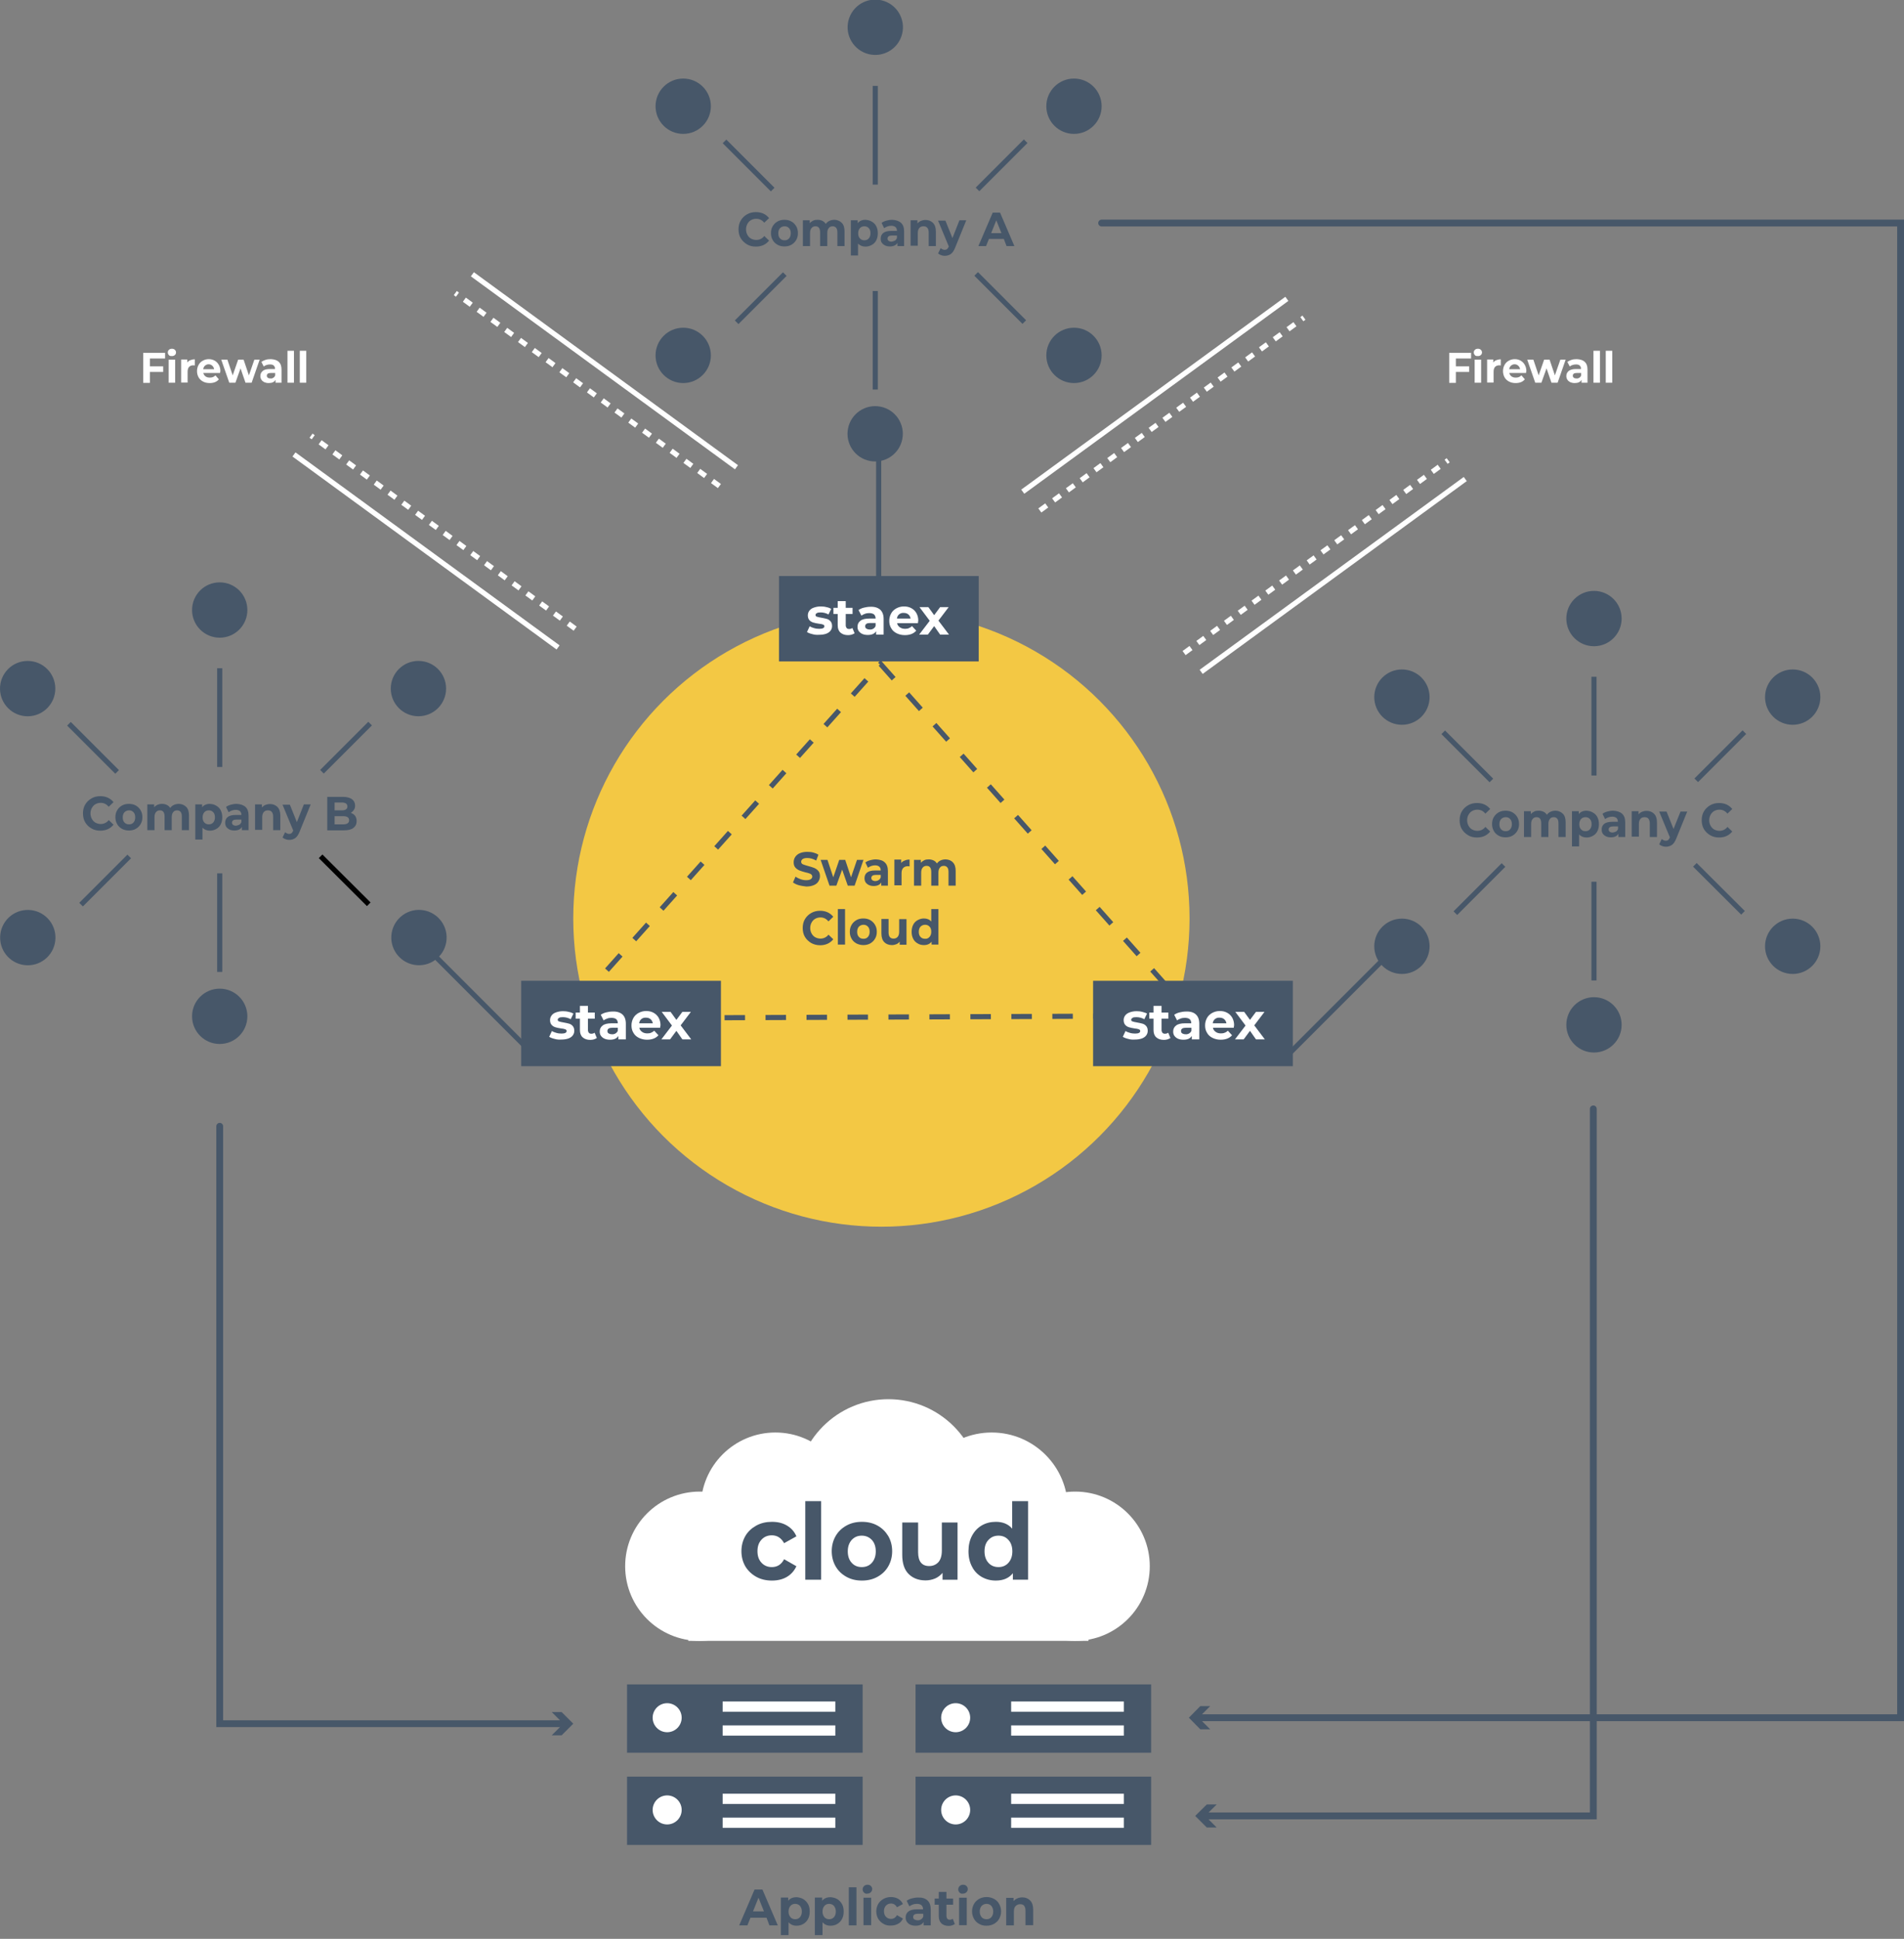 <?xml version="1.0" encoding="UTF-8"?> <!-- Generator: Adobe Illustrator 25.2.0, SVG Export Plug-In . SVG Version: 6.00 Build 0) --> <svg xmlns="http://www.w3.org/2000/svg" xmlns:xlink="http://www.w3.org/1999/xlink" id="Layer_1" x="0px" y="0px" viewBox="0 0 1115.3 1135.3" xml:space="preserve"><rect x="0" y="0" width="1115.3" height="1135.3" fill="#808080" stroke="none"/> <circle fill="#F3C844" cx="516.3" cy="537.8" r="180.5"></circle> <polygon fill="none" stroke="#475769" stroke-width="3" stroke-miterlimit="10" stroke-dasharray="12" points="698.8,594.8 515.8,388.8 330.3,596.3 "></polygon> <line fill="none" stroke="#475769" stroke-width="3" stroke-miterlimit="10" x1="514.7" y1="254.3" x2="514.7" y2="349.3"></line> <rect x="456.3" y="337.3" fill="#475769" width="117" height="50"></rect> <g> <path fill="#475769" d="M467.8,518.3c-1.4-0.4-2.5-1-3.3-1.6l1.5-3.4c0.8,0.6,1.8,1.1,2.9,1.5c1.1,0.4,2.2,0.6,3.3,0.6 c1.2,0,2.2-0.2,2.7-0.6c0.6-0.4,0.9-0.9,0.9-1.5c0-0.5-0.2-0.9-0.5-1.2c-0.3-0.3-0.8-0.6-1.3-0.7c-0.5-0.2-1.3-0.4-2.2-0.6 c-1.4-0.4-2.6-0.7-3.5-1.1c-0.9-0.4-1.7-0.9-2.4-1.7c-0.7-0.8-1-1.8-1-3.1c0-1.1,0.3-2.2,0.9-3.1c0.6-0.9,1.5-1.7,2.7-2.2 c1.2-0.5,2.6-0.8,4.4-0.8c1.2,0,2.4,0.1,3.5,0.4c1.1,0.3,2.2,0.7,3,1.3l-1.3,3.4c-1.7-1-3.5-1.5-5.2-1.5c-1.2,0-2.1,0.2-2.7,0.6 c-0.6,0.4-0.9,1-0.9,1.6s0.3,1.2,1,1.5c0.7,0.3,1.7,0.6,3.1,1c1.4,0.4,2.6,0.7,3.5,1.1c0.9,0.4,1.7,0.9,2.4,1.7 c0.7,0.8,1,1.8,1,3.1c0,1.1-0.3,2.1-0.9,3.1s-1.5,1.7-2.7,2.2c-1.2,0.5-2.7,0.8-4.4,0.8C470.7,518.9,469.2,518.7,467.8,518.3z"></path> </g> <g> <path fill="#475769" d="M505.8,503.5l-5.2,15.1h-4l-3.3-9.4l-3.4,9.4h-4l-5.2-15.1h4l3.4,10.2l3.5-10.2h3.5l3.4,10.2l3.5-10.2 H505.8z"></path> </g> <g> <path fill="#475769" d="M518.3,505c1.2,1.1,1.8,2.8,1.8,5v8.6h-3.9v-1.9c-0.8,1.4-2.3,2.1-4.4,2.1c-1.1,0-2.1-0.2-2.9-0.6 c-0.8-0.4-1.4-0.9-1.9-1.6c-0.4-0.7-0.6-1.5-0.6-2.4c0-1.4,0.5-2.5,1.5-3.3c1-0.8,2.6-1.2,4.7-1.2h3.3c0-1-0.3-1.7-0.8-2.2 c-0.6-0.5-1.4-0.8-2.5-0.8c-0.8,0-1.5,0.1-2.3,0.4c-0.7,0.3-1.4,0.6-1.9,1l-1.5-3.1c0.8-0.6,1.7-1,2.8-1.3c1.1-0.3,2.2-0.5,3.4-0.5 C515.3,503.3,517.1,503.8,518.3,505z M514.7,515.3c0.6-0.3,0.9-0.9,1.2-1.5v-1.5H513c-1.7,0-2.6,0.6-2.6,1.8c0,0.6,0.2,1,0.6,1.3 c0.4,0.3,1,0.5,1.7,0.5C513.5,515.9,514.1,515.7,514.7,515.3z"></path> </g> <g> <path fill="#475769" d="M529.9,503.9c0.9-0.4,1.8-0.6,2.9-0.6v4c-0.5,0-0.8-0.1-0.9-0.1c-1.2,0-2.1,0.3-2.8,1c-0.7,0.7-1,1.8-1,3.1 v7.1h-4.2v-15.1h4v2C528.3,504.8,529,504.2,529.9,503.9z"></path> </g> <g> <path fill="#475769" d="M558.2,505c1.1,1.1,1.6,2.8,1.6,5v8.6h-4.2v-8c0-1.2-0.2-2.1-0.7-2.7c-0.5-0.6-1.2-0.9-2-0.9 c-1,0-1.8,0.3-2.3,1c-0.6,0.7-0.9,1.6-0.9,3v7.6h-4.2v-8c0-2.4-0.9-3.6-2.7-3.6c-1,0-1.7,0.3-2.3,1c-0.6,0.7-0.9,1.6-0.9,3v7.6 h-4.2v-15.1h4v1.7c0.5-0.6,1.2-1.1,2-1.5s1.6-0.5,2.6-0.5c1,0,1.9,0.2,2.8,0.6s1.5,1,2,1.8c0.6-0.8,1.3-1.4,2.2-1.8 c0.9-0.4,1.9-0.6,3-0.6C555.7,503.3,557.1,503.8,558.2,505z"></path> </g> <g> <path fill="#475769" d="M475.2,552.2c-1.5-0.9-2.8-2.1-3.7-3.6s-1.3-3.3-1.3-5.2s0.4-3.7,1.3-5.2c0.9-1.5,2.1-2.7,3.7-3.6 s3.3-1.3,5.2-1.3c1.6,0,3.1,0.3,4.4,0.9c1.3,0.6,2.4,1.5,3.3,2.6l-2.8,2.7c-1.3-1.5-2.8-2.3-4.7-2.3c-1.2,0-2.2,0.3-3.1,0.8 c-0.9,0.5-1.6,1.3-2.1,2.2s-0.8,2-0.8,3.2s0.3,2.3,0.8,3.2s1.2,1.7,2.1,2.2s2,0.8,3.1,0.8c1.9,0,3.5-0.8,4.7-2.3l2.8,2.7 c-0.9,1.1-2,2-3.3,2.6c-1.3,0.6-2.8,0.9-4.4,0.9C478.4,553.5,476.7,553,475.2,552.2z"></path> <path fill="#475769" d="M490.8,532.3h4.2v20.8h-4.2V532.3z"></path> <path fill="#475769" d="M501.6,552.4c-1.2-0.7-2.2-1.6-2.8-2.8c-0.7-1.2-1-2.5-1-4c0-1.5,0.3-2.8,1-4c0.7-1.2,1.6-2.1,2.8-2.8 c1.2-0.7,2.6-1,4.1-1s2.9,0.3,4.1,1c1.2,0.7,2.1,1.6,2.8,2.8s1,2.5,1,4c0,1.5-0.3,2.8-1,4c-0.7,1.2-1.6,2.1-2.8,2.8 c-1.2,0.7-2.6,1-4.1,1S502.8,553,501.6,552.4z M508.4,548.6c0.7-0.8,1-1.8,1-3c0-1.3-0.3-2.3-1-3c-0.7-0.8-1.6-1.1-2.6-1.1 s-2,0.4-2.7,1.1c-0.7,0.8-1,1.8-1,3c0,1.3,0.3,2.3,1,3c0.7,0.8,1.6,1.1,2.7,1.1S507.7,549.4,508.4,548.6z"></path> <path fill="#475769" d="M531,538.1v15.1h-4v-1.8c-0.6,0.7-1.2,1.2-2,1.5c-0.8,0.3-1.6,0.5-2.5,0.5c-1.9,0-3.4-0.6-4.5-1.7 c-1.1-1.1-1.7-2.8-1.7-5.1v-8.5h4.2v7.9c0,2.4,1,3.6,2.9,3.6c1,0,1.8-0.3,2.4-1c0.6-0.7,0.9-1.7,0.9-3v-7.4H531z"></path> <path fill="#475769" d="M549.7,532.3v20.8h-4v-1.7c-1,1.3-2.5,2-4.5,2c-1.4,0-2.6-0.3-3.7-1c-1.1-0.6-2-1.5-2.6-2.7 c-0.6-1.2-0.9-2.5-0.9-4.1c0-1.5,0.3-2.9,0.9-4.1s1.5-2.1,2.6-2.7c1.1-0.6,2.3-1,3.7-1c1.8,0,3.3,0.6,4.3,1.8v-7.3H549.7z M544.5,548.6c0.7-0.8,1-1.8,1-3c0-1.3-0.3-2.3-1-3c-0.7-0.8-1.6-1.1-2.6-1.1c-1.1,0-2,0.4-2.7,1.1c-0.7,0.8-1,1.8-1,3 c0,1.3,0.3,2.3,1,3c0.7,0.8,1.6,1.1,2.7,1.1C542.9,549.8,543.8,549.4,544.5,548.6z"></path> </g> <rect x="305.3" y="574.3" fill="#475769" width="117" height="50"></rect> <rect x="640.3" y="574.3" fill="#475769" width="117" height="50"></rect> <line fill="none" stroke="#475769" stroke-width="3" stroke-miterlimit="10" x1="244.8" y1="549.8" x2="312.3" y2="617.3"></line> <g> <path fill="#475769" d="M53.6,485.1c-1.6-0.9-2.8-2.1-3.7-3.6s-1.3-3.3-1.3-5.2s0.4-3.7,1.3-5.2c0.9-1.5,2.1-2.7,3.7-3.6 c1.5-0.9,3.3-1.3,5.2-1.3c1.6,0,3.1,0.3,4.4,0.9c1.3,0.6,2.4,1.5,3.3,2.6l-2.8,2.7c-1.3-1.5-2.8-2.3-4.7-2.3 c-1.2,0-2.2,0.3-3.1,0.8c-0.9,0.5-1.6,1.3-2.1,2.2s-0.8,2-0.8,3.2s0.3,2.3,0.8,3.2s1.2,1.7,2.1,2.2c0.9,0.5,2,0.8,3.1,0.8 c1.9,0,3.5-0.8,4.7-2.3l2.8,2.7c-0.9,1.1-2,2-3.3,2.6c-1.3,0.6-2.8,0.9-4.4,0.9C56.9,486.4,55.1,486,53.6,485.1z"></path> </g> <g> <path fill="#475769" d="M71.4,485.3c-1.2-0.7-2.2-1.6-2.8-2.8c-0.7-1.2-1-2.5-1-4c0-1.5,0.3-2.8,1-4c0.7-1.2,1.6-2.1,2.8-2.8 c1.2-0.7,2.6-1,4.1-1s2.9,0.3,4.1,1c1.2,0.7,2.1,1.6,2.8,2.8s1,2.5,1,4c0,1.5-0.3,2.8-1,4c-0.7,1.2-1.6,2.1-2.8,2.8 c-1.2,0.7-2.6,1-4.1,1S72.7,486,71.4,485.3z M78.2,481.6c0.7-0.8,1-1.8,1-3c0-1.3-0.3-2.3-1-3c-0.7-0.8-1.6-1.1-2.6-1.1 s-2,0.4-2.7,1.1c-0.7,0.8-1,1.8-1,3c0,1.3,0.3,2.3,1,3c0.7,0.8,1.6,1.1,2.7,1.1S77.5,482.4,78.2,481.6z"></path> <path fill="#475769" d="M109.1,472.5c1.1,1.1,1.6,2.8,1.6,5v8.6h-4.2v-8c0-1.2-0.2-2.1-0.7-2.7c-0.5-0.6-1.2-0.9-2-0.9 c-1,0-1.8,0.3-2.3,1c-0.6,0.7-0.9,1.6-0.9,3v7.6h-4.2v-8c0-2.4-0.9-3.6-2.7-3.6c-1,0-1.7,0.3-2.3,1c-0.6,0.7-0.9,1.6-0.9,3v7.6 h-4.2V471h4v1.7c0.5-0.6,1.2-1.1,2-1.5c0.8-0.3,1.6-0.5,2.6-0.5c1,0,1.9,0.2,2.8,0.6c0.8,0.4,1.5,1,2,1.8c0.6-0.8,1.3-1.4,2.2-1.8 c0.9-0.4,1.9-0.6,3-0.6C106.6,470.8,108,471.4,109.1,472.5z"></path> </g> <g> <path fill="#475769" d="M126.7,471.8c1.1,0.6,2,1.5,2.6,2.7c0.6,1.2,0.9,2.5,0.9,4.1c0,1.5-0.3,2.9-0.9,4.1 c-0.6,1.2-1.5,2.1-2.6,2.7c-1.1,0.6-2.3,1-3.7,1c-1.8,0-3.3-0.6-4.4-1.8v7h-4.2V471h4v1.7c1-1.3,2.6-2,4.5-2 C124.4,470.8,125.6,471.1,126.7,471.8z M124.9,481.6c0.7-0.8,1-1.8,1-3c0-1.3-0.3-2.3-1-3c-0.7-0.8-1.6-1.1-2.6-1.1s-2,0.4-2.6,1.1 c-0.7,0.8-1,1.8-1,3c0,1.3,0.3,2.3,1,3c0.7,0.8,1.6,1.1,2.6,1.1S124.2,482.4,124.9,481.6z"></path> </g> <g> <path fill="#475769" d="M143.8,472.5c1.2,1.1,1.8,2.8,1.8,5v8.6h-3.9v-1.9c-0.8,1.4-2.3,2.1-4.4,2.1c-1.1,0-2.1-0.2-2.9-0.6 c-0.8-0.4-1.4-0.9-1.9-1.6c-0.4-0.7-0.6-1.5-0.6-2.4c0-1.4,0.5-2.5,1.5-3.3c1-0.8,2.6-1.2,4.7-1.2h3.3c0-1-0.3-1.7-0.8-2.2 c-0.6-0.5-1.4-0.8-2.5-0.8c-0.8,0-1.5,0.1-2.3,0.4c-0.7,0.3-1.4,0.6-1.9,1l-1.5-3.1c0.8-0.6,1.7-1,2.8-1.3s2.2-0.5,3.4-0.5 C140.8,470.8,142.6,471.4,143.8,472.5z M140.2,482.9c0.6-0.3,0.9-0.9,1.2-1.5v-1.5h-2.9c-1.7,0-2.6,0.6-2.6,1.8 c0,0.6,0.2,1,0.6,1.3c0.4,0.3,1,0.5,1.7,0.5C139,483.4,139.6,483.2,140.2,482.9z"></path> </g> <g> <path fill="#475769" d="M162.5,472.5c1.1,1.1,1.7,2.8,1.7,5v8.6H160v-8c0-1.2-0.3-2.1-0.8-2.7c-0.5-0.6-1.2-0.9-2.2-0.9 c-1.1,0-1.9,0.3-2.5,1c-0.6,0.7-0.9,1.7-0.9,3v7.4h-4.2V471h4v1.8c0.6-0.6,1.2-1.1,2.1-1.5c0.8-0.3,1.7-0.5,2.7-0.5 C159.9,470.8,161.4,471.4,162.5,472.5z"></path> </g> <g> <path fill="#475769" d="M182,471l-6.5,16c-0.7,1.7-1.5,3-2.5,3.7c-1,0.7-2.2,1.1-3.5,1.1c-0.8,0-1.5-0.1-2.2-0.4 c-0.7-0.2-1.3-0.6-1.8-1l1.5-3.1c0.3,0.3,0.7,0.5,1.1,0.7c0.4,0.2,0.8,0.3,1.2,0.3c0.6,0,1-0.1,1.4-0.4c0.4-0.3,0.7-0.8,1-1.4 l0.1-0.1l-6.3-15.2h4.3l4.1,10.2L178,471H182z"></path> <path fill="#475769" d="M208,477.7c0.6,0.8,0.9,1.9,0.9,3.1c0,1.7-0.6,3-1.9,4s-3.1,1.4-5.6,1.4h-9.7v-19.6h9.2 c2.3,0,4.1,0.5,5.3,1.4c1.2,0.9,1.8,2.2,1.8,3.7c0,1-0.2,1.8-0.7,2.5c-0.4,0.7-1.1,1.3-1.8,1.8C206.5,476.3,207.4,476.9,208,477.7z M196,469.9v4.6h4.3c1.1,0,1.9-0.2,2.4-0.6c0.6-0.4,0.8-1,0.8-1.7s-0.3-1.3-0.8-1.7c-0.6-0.4-1.4-0.6-2.4-0.6H196z M203.6,482.1 c0.6-0.4,0.9-1,0.9-1.8c0-1.6-1.2-2.4-3.5-2.4H196v4.8h5.1C202.2,482.7,203.1,482.5,203.6,482.1z"></path> </g> <circle fill="#475769" cx="128.7" cy="357.2" r="16.2"></circle> <circle fill="#475769" cx="128.7" cy="595.1" r="16.2"></circle> <circle fill="#475769" cx="245.1" cy="403.2" r="16.2"></circle> <ellipse transform="matrix(7.088897e-02 -0.998 0.998 7.088897e-02 -319.965 754.669)" fill="#475769" cx="245.1" cy="549.1" rx="16.2" ry="16.2"></ellipse> <ellipse transform="matrix(1 -7.787463e-03 7.787463e-03 1 -3.139 0.138)" fill="#475769" cx="16.2" cy="403.2" rx="16.2" ry="16.2"></ellipse> <ellipse transform="matrix(2.324824e-02 -1 1 2.324824e-02 -533.095 552.45)" fill="#475769" cx="16.2" cy="549" rx="16.2" ry="16.2"></ellipse> <line fill="none" stroke="#475769" stroke-width="3" stroke-miterlimit="10" x1="128.7" y1="391.3" x2="128.7" y2="449.1"></line> <line fill="none" stroke="#475769" stroke-width="3" stroke-miterlimit="10" x1="128.7" y1="511.4" x2="128.7" y2="569.1"></line> <line fill="none" stroke="#475769" stroke-width="3" stroke-miterlimit="10" x1="216.8" y1="423.7" x2="188.6" y2="451.9"></line> <line fill="none" stroke="#475769" stroke-width="3" stroke-miterlimit="10" x1="40.4" y1="423.8" x2="68.6" y2="452"></line> <line fill="none" stroke="#475769" stroke-width="3" stroke-miterlimit="10" x1="47.5" y1="529.7" x2="75.7" y2="501.5"></line> <line fill="none" stroke="#000000" stroke-width="3" stroke-miterlimit="10" x1="216" y1="529.5" x2="187.8" y2="501.4"></line> <g> <path fill="#475769" d="M860,489.1c-1.5-0.9-2.8-2.1-3.7-3.6s-1.3-3.3-1.3-5.2s0.4-3.7,1.3-5.2c0.9-1.5,2.1-2.7,3.7-3.6 s3.3-1.3,5.2-1.3c1.6,0,3.1,0.3,4.4,0.9c1.3,0.6,2.4,1.5,3.3,2.6l-2.8,2.7c-1.3-1.5-2.8-2.3-4.7-2.3c-1.2,0-2.2,0.3-3.1,0.8 c-0.9,0.5-1.6,1.3-2.1,2.2s-0.8,2-0.8,3.2s0.3,2.3,0.8,3.2s1.2,1.7,2.1,2.2s2,0.8,3.1,0.8c1.9,0,3.5-0.8,4.7-2.3l2.8,2.7 c-0.9,1.1-2,2-3.3,2.6c-1.3,0.6-2.8,0.9-4.4,0.9C863.2,490.4,861.5,490,860,489.1z"></path> </g> <g> <path fill="#475769" d="M877.8,489.3c-1.2-0.7-2.2-1.6-2.8-2.8c-0.7-1.2-1-2.5-1-4c0-1.5,0.3-2.8,1-4c0.7-1.2,1.6-2.1,2.8-2.8 c1.2-0.7,2.6-1,4.1-1s2.9,0.3,4.1,1c1.2,0.7,2.1,1.6,2.8,2.8s1,2.5,1,4c0,1.5-0.3,2.8-1,4c-0.7,1.2-1.6,2.1-2.8,2.8 c-1.2,0.7-2.6,1-4.1,1S879,490,877.8,489.3z M884.6,485.6c0.7-0.8,1-1.8,1-3c0-1.3-0.3-2.3-1-3c-0.7-0.8-1.6-1.1-2.6-1.1 s-2,0.4-2.7,1.1c-0.7,0.8-1,1.8-1,3c0,1.3,0.3,2.3,1,3c0.7,0.8,1.6,1.1,2.7,1.1S883.9,486.4,884.6,485.6z"></path> <path fill="#475769" d="M915.5,476.5c1.1,1.1,1.6,2.8,1.6,5v8.6h-4.2v-8c0-1.2-0.2-2.1-0.7-2.7c-0.5-0.6-1.2-0.9-2-0.9 c-1,0-1.8,0.3-2.3,1c-0.6,0.7-0.9,1.6-0.9,3v7.6h-4.2v-8c0-2.4-0.9-3.6-2.7-3.6c-1,0-1.7,0.3-2.3,1c-0.6,0.7-0.9,1.6-0.9,3v7.6 h-4.2V475h4v1.7c0.5-0.6,1.2-1.1,2-1.5s1.6-0.5,2.6-0.5c1,0,1.9,0.2,2.8,0.6s1.5,1,2,1.8c0.6-0.8,1.3-1.4,2.2-1.8 c0.9-0.4,1.9-0.6,3-0.6C913,474.8,914.4,475.4,915.5,476.5z"></path> </g> <g> <path fill="#475769" d="M933.1,475.8c1.1,0.6,2,1.5,2.6,2.7c0.6,1.2,0.9,2.5,0.9,4.1c0,1.5-0.3,2.9-0.9,4.1 c-0.6,1.2-1.5,2.1-2.6,2.7c-1.1,0.6-2.3,1-3.7,1c-1.8,0-3.3-0.6-4.4-1.8v7h-4.2V475h4v1.7c1-1.3,2.6-2,4.5-2 C930.7,474.8,932,475.1,933.1,475.8z M931.3,485.6c0.7-0.8,1-1.8,1-3c0-1.3-0.3-2.3-1-3c-0.7-0.8-1.6-1.1-2.6-1.1s-2,0.4-2.6,1.1 c-0.7,0.8-1,1.8-1,3c0,1.3,0.3,2.3,1,3c0.7,0.8,1.6,1.1,2.6,1.1S930.6,486.4,931.3,485.6z"></path> </g> <g> <path fill="#475769" d="M950.2,476.5c1.2,1.1,1.8,2.8,1.8,5v8.6H948v-1.9c-0.8,1.4-2.3,2.1-4.4,2.1c-1.1,0-2.1-0.2-2.9-0.6 c-0.8-0.4-1.4-0.9-1.9-1.6c-0.4-0.7-0.6-1.5-0.6-2.4c0-1.4,0.5-2.5,1.5-3.3c1-0.8,2.6-1.2,4.7-1.2h3.3c0-1-0.3-1.7-0.8-2.2 c-0.6-0.5-1.4-0.8-2.5-0.8c-0.8,0-1.5,0.1-2.3,0.4c-0.7,0.3-1.4,0.6-1.9,1l-1.5-3.1c0.8-0.6,1.7-1,2.8-1.3c1.1-0.3,2.2-0.5,3.4-0.5 C947.2,474.8,949,475.4,950.2,476.5z M946.6,486.9c0.6-0.3,0.9-0.9,1.2-1.5v-1.5h-2.9c-1.7,0-2.6,0.6-2.6,1.8c0,0.6,0.2,1,0.6,1.3 c0.4,0.3,1,0.5,1.7,0.5C945.4,487.4,946,487.2,946.6,486.9z"></path> </g> <g> <path fill="#475769" d="M968.9,476.5c1.1,1.1,1.7,2.8,1.7,5v8.6h-4.2v-8c0-1.2-0.3-2.1-0.8-2.7s-1.2-0.9-2.2-0.9 c-1.1,0-1.9,0.3-2.5,1c-0.6,0.7-0.9,1.7-0.9,3v7.4h-4.2V475h4v1.8c0.6-0.6,1.2-1.1,2.1-1.5c0.8-0.3,1.7-0.5,2.7-0.5 C966.3,474.8,967.8,475.4,968.9,476.5z"></path> </g> <g> <path fill="#475769" d="M988.4,475l-6.5,16c-0.7,1.7-1.5,3-2.5,3.7s-2.2,1.1-3.5,1.1c-0.8,0-1.5-0.1-2.2-0.4 c-0.7-0.2-1.3-0.6-1.8-1l1.5-3.1c0.3,0.3,0.7,0.5,1.1,0.7s0.8,0.3,1.2,0.3c0.6,0,1-0.1,1.4-0.4c0.4-0.3,0.7-0.8,1-1.4l0.1-0.1 l-6.3-15.2h4.3l4.1,10.2l4.1-10.2H988.4z"></path> <path fill="#475769" d="M1001.8,489.1c-1.5-0.9-2.8-2.1-3.7-3.6s-1.3-3.3-1.3-5.2s0.4-3.7,1.3-5.2c0.9-1.5,2.1-2.7,3.7-3.6 s3.3-1.3,5.2-1.3c1.6,0,3.1,0.3,4.4,0.9c1.3,0.6,2.4,1.5,3.3,2.6l-2.8,2.7c-1.3-1.5-2.8-2.3-4.7-2.3c-1.2,0-2.2,0.3-3.1,0.8 c-0.9,0.5-1.6,1.3-2.1,2.2s-0.8,2-0.8,3.2s0.3,2.3,0.8,3.2s1.2,1.7,2.1,2.2s2,0.8,3.1,0.8c1.9,0,3.5-0.8,4.7-2.3l2.8,2.7 c-0.9,1.1-2,2-3.3,2.6c-1.3,0.6-2.8,0.9-4.4,0.9C1005.1,490.4,1003.4,490,1001.8,489.1z"></path> </g> <circle fill="#475769" cx="933.7" cy="362.2" r="16.2"></circle> <circle fill="#475769" cx="933.7" cy="600.1" r="16.2"></circle> <circle fill="#475769" cx="1050.1" cy="408.2" r="16.2"></circle> <circle fill="#475769" cx="1050.1" cy="554.1" r="16.2"></circle> <circle fill="#475769" cx="821.2" cy="408.2" r="16.2"></circle> <circle fill="#475769" cx="821.2" cy="554.1" r="16.2"></circle> <line fill="none" stroke="#475769" stroke-width="3" stroke-miterlimit="10" x1="933.7" y1="396.3" x2="933.7" y2="454.1"></line> <line fill="none" stroke="#475769" stroke-width="3" stroke-miterlimit="10" x1="933.7" y1="516.3" x2="933.7" y2="574.1"></line> <line fill="none" stroke="#475769" stroke-width="3" stroke-miterlimit="10" x1="1021.8" y1="428.7" x2="993.6" y2="456.9"></line> <line fill="none" stroke="#475769" stroke-width="3" stroke-miterlimit="10" x1="845.4" y1="428.8" x2="873.6" y2="457"></line> <line fill="none" stroke="#475769" stroke-width="3" stroke-miterlimit="10" x1="852.5" y1="534.7" x2="880.7" y2="506.5"></line> <line fill="none" stroke="#475769" stroke-width="3" stroke-miterlimit="10" x1="1021" y1="534.5" x2="992.8" y2="506.4"></line> <g> <path fill="#475769" d="M437.6,143.1c-1.5-0.9-2.8-2.1-3.7-3.6s-1.3-3.3-1.3-5.2s0.4-3.7,1.3-5.2s2.1-2.7,3.7-3.6 c1.5-0.9,3.3-1.3,5.2-1.3c1.6,0,3.1,0.3,4.4,0.9c1.3,0.6,2.4,1.5,3.3,2.6l-2.8,2.7c-1.3-1.5-2.8-2.3-4.7-2.3 c-1.2,0-2.2,0.3-3.1,0.8c-0.9,0.5-1.6,1.3-2.1,2.2c-0.5,1-0.8,2-0.8,3.2s0.3,2.3,0.8,3.2c0.5,1,1.2,1.7,2.1,2.2 c0.9,0.5,2,0.8,3.1,0.8c1.9,0,3.5-0.8,4.7-2.3l2.8,2.7c-0.9,1.1-2,2-3.3,2.6s-2.8,0.9-4.4,0.9C440.8,144.4,439.1,144,437.6,143.1z"></path> </g> <g> <path fill="#475769" d="M455.4,143.3c-1.2-0.7-2.2-1.6-2.8-2.8c-0.7-1.2-1-2.5-1-4c0-1.5,0.3-2.8,1-4c0.7-1.2,1.6-2.1,2.8-2.8 c1.2-0.7,2.6-1,4.1-1s2.9,0.3,4.1,1c1.2,0.7,2.1,1.6,2.8,2.8c0.7,1.2,1,2.5,1,4c0,1.5-0.3,2.8-1,4c-0.7,1.2-1.6,2.1-2.8,2.8 c-1.2,0.7-2.6,1-4.1,1S456.6,144,455.4,143.3z M462.2,139.6c0.7-0.8,1-1.8,1-3c0-1.3-0.3-2.3-1-3c-0.7-0.8-1.6-1.1-2.6-1.1 s-2,0.4-2.7,1.1c-0.7,0.8-1,1.8-1,3c0,1.3,0.3,2.3,1,3c0.7,0.8,1.6,1.1,2.7,1.1S461.5,140.4,462.2,139.6z"></path> <path fill="#475769" d="M493.1,130.5c1.1,1.1,1.6,2.8,1.6,5v8.6h-4.2v-8c0-1.2-0.2-2.1-0.7-2.7c-0.5-0.6-1.2-0.9-2-0.9 c-1,0-1.8,0.3-2.3,1c-0.6,0.7-0.9,1.6-0.9,3v7.6h-4.2v-8c0-2.4-0.9-3.6-2.7-3.6c-1,0-1.7,0.3-2.3,1c-0.6,0.7-0.9,1.6-0.9,3v7.6 h-4.2V129h4v1.7c0.5-0.6,1.2-1.1,2-1.5s1.6-0.5,2.6-0.5c1,0,1.9,0.2,2.8,0.6c0.8,0.4,1.5,1,2,1.8c0.6-0.8,1.3-1.4,2.2-1.8 c0.9-0.4,1.9-0.6,3-0.6C490.6,128.8,492,129.4,493.1,130.5z"></path> </g> <g> <path fill="#475769" d="M510.7,129.8c1.1,0.6,2,1.5,2.6,2.7c0.6,1.2,0.9,2.5,0.9,4.1c0,1.5-0.3,2.9-0.9,4.1 c-0.6,1.2-1.5,2.1-2.6,2.7s-2.3,1-3.7,1c-1.8,0-3.3-0.6-4.4-1.8v7h-4.2V129h4v1.7c1-1.3,2.6-2,4.5-2 C508.3,128.8,509.6,129.1,510.7,129.8z M508.9,139.6c0.7-0.8,1-1.8,1-3c0-1.3-0.3-2.3-1-3c-0.7-0.8-1.6-1.1-2.6-1.1s-2,0.4-2.6,1.1 c-0.7,0.8-1,1.8-1,3c0,1.3,0.3,2.3,1,3c0.7,0.8,1.6,1.1,2.6,1.1S508.2,140.4,508.9,139.6z"></path> </g> <g> <path fill="#475769" d="M527.8,130.5c1.2,1.1,1.8,2.8,1.8,5v8.6h-3.9v-1.9c-0.8,1.4-2.3,2.1-4.4,2.1c-1.1,0-2.1-0.2-2.9-0.6 c-0.8-0.4-1.4-0.9-1.9-1.6s-0.6-1.5-0.6-2.4c0-1.4,0.5-2.5,1.5-3.3c1-0.8,2.6-1.2,4.7-1.2h3.3c0-1-0.3-1.7-0.8-2.2 c-0.6-0.5-1.4-0.8-2.5-0.8c-0.8,0-1.5,0.1-2.3,0.4c-0.7,0.3-1.4,0.6-1.9,1l-1.5-3.1c0.8-0.6,1.7-1,2.8-1.3c1.1-0.3,2.2-0.5,3.4-0.5 C524.8,128.8,526.6,129.4,527.8,130.5z M524.2,140.9c0.6-0.3,0.9-0.9,1.2-1.5v-1.5h-2.9c-1.7,0-2.6,0.6-2.6,1.8 c0,0.6,0.2,1,0.6,1.3c0.4,0.3,1,0.5,1.7,0.5C523,141.4,523.6,141.2,524.2,140.9z"></path> </g> <g> <path fill="#475769" d="M546.5,130.5c1.1,1.1,1.7,2.8,1.7,5v8.6h-4.2v-8c0-1.2-0.3-2.1-0.8-2.7s-1.2-0.9-2.2-0.9 c-1.1,0-1.9,0.3-2.5,1c-0.6,0.7-0.9,1.7-0.9,3v7.4h-4.2V129h4v1.8c0.6-0.6,1.2-1.1,2.1-1.5c0.8-0.3,1.7-0.5,2.7-0.5 C543.9,128.8,545.4,129.4,546.5,130.5z"></path> </g> <g> <path fill="#475769" d="M566,129l-6.5,16c-0.7,1.7-1.5,3-2.5,3.7s-2.2,1.1-3.5,1.1c-0.8,0-1.5-0.1-2.2-0.4c-0.7-0.2-1.3-0.6-1.8-1 l1.5-3.1c0.3,0.3,0.7,0.5,1.1,0.7s0.8,0.3,1.2,0.3c0.6,0,1-0.1,1.4-0.4s0.7-0.8,1-1.4l0.1-0.1l-6.3-15.2h4.3l4.1,10.2L562,129H566z "></path> <path fill="#475769" d="M588,139.9h-8.7l-1.7,4.2h-4.5l8.4-19.6h4.3l8.4,19.6h-4.6L588,139.9z M586.6,136.5l-3-7.5l-3,7.5H586.6z"></path> </g> <g> <path fill="#FFFFFF" d="M852.8,209.8v4.7h7.8v3.3h-7.8v6.4h-3.9v-17.6h12.8v3.3H852.8z"></path> </g> <g> <path fill="#FFFFFF" d="M864,208c-0.4-0.4-0.7-0.9-0.7-1.6s0.2-1.1,0.7-1.6c0.4-0.4,1-0.6,1.7-0.6s1.3,0.2,1.7,0.6 c0.4,0.4,0.7,0.9,0.7,1.5c0,0.7-0.2,1.2-0.7,1.6c-0.4,0.4-1,0.6-1.7,0.6S864.4,208.5,864,208z M863.8,210.6h3.8v13.5h-3.8V210.6z"></path> </g> <g> <path fill="#FFFFFF" d="M876.5,210.9c0.8-0.3,1.6-0.5,2.6-0.5v3.6c-0.4,0-0.7-0.1-0.8-0.1c-1.1,0-1.9,0.3-2.5,0.9s-0.9,1.6-0.9,2.8 v6.4h-3.8v-13.5h3.6v1.8C875.1,211.7,875.7,211.2,876.5,210.9z"></path> </g> <g> <path fill="#FFFFFF" d="M893.9,218.4h-9.8c0.2,0.8,0.6,1.5,1.3,2c0.7,0.5,1.5,0.7,2.5,0.7c0.7,0,1.3-0.1,1.8-0.3 c0.5-0.2,1-0.5,1.5-1l2,2.3c-1.2,1.5-3,2.2-5.4,2.2c-1.5,0-2.8-0.3-3.9-0.9c-1.1-0.6-2-1.4-2.6-2.5c-0.6-1.1-0.9-2.3-0.9-3.6 c0-1.3,0.3-2.5,0.9-3.6c0.6-1.1,1.4-1.9,2.5-2.5c1.1-0.6,2.2-0.9,3.5-0.9c1.3,0,2.4,0.3,3.5,0.9c1,0.6,1.8,1.4,2.4,2.5 c0.6,1.1,0.9,2.3,0.9,3.7C894,217.4,894,217.8,893.9,218.4z M885.1,214.1c-0.6,0.5-0.9,1.2-1.1,2.1h6.4c-0.1-0.9-0.5-1.5-1.1-2.1 c-0.6-0.5-1.3-0.8-2.1-0.8C886.4,213.3,885.7,213.6,885.1,214.1z"></path> </g> <g> <path fill="#FFFFFF" d="M917.1,210.6l-4.7,13.5h-3.6l-2.9-8.4l-3,8.4h-3.6l-4.7-13.5h3.6l3.1,9.2l3.2-9.2h3.2l3.1,9.2l3.2-9.2 H917.1z"></path> </g> <g> <path fill="#FFFFFF" d="M928.3,211.9c1.1,1,1.6,2.5,1.6,4.5v7.7h-3.5v-1.7c-0.7,1.3-2,1.9-4,1.9c-1,0-1.9-0.2-2.6-0.5 c-0.7-0.4-1.3-0.8-1.7-1.5c-0.4-0.6-0.6-1.3-0.6-2.1c0-1.3,0.5-2.2,1.4-3c0.9-0.7,2.3-1.1,4.2-1.1h3c0-0.9-0.2-1.5-0.7-2 c-0.5-0.5-1.2-0.7-2.2-0.7c-0.7,0-1.4,0.1-2,0.3c-0.7,0.2-1.2,0.5-1.7,0.9l-1.4-2.7c0.7-0.5,1.6-0.9,2.5-1.2s2-0.4,3.1-0.4 C925.7,210.4,927.3,210.9,928.3,211.9z M925.1,221.2c0.5-0.3,0.9-0.8,1.1-1.4v-1.4h-2.6c-1.5,0-2.3,0.5-2.3,1.6 c0,0.5,0.2,0.9,0.6,1.2c0.4,0.3,0.9,0.4,1.6,0.4C924.1,221.7,924.6,221.5,925.1,221.2z"></path> <path fill="#FFFFFF" d="M933.4,205.4h3.8v18.7h-3.8V205.4z"></path> <path fill="#FFFFFF" d="M940.6,205.4h3.8v18.7h-3.8V205.4z"></path> </g> <g> <path fill="#FFFFFF" d="M87.8,209.8v4.7h7.8v3.3h-7.8v6.4h-3.9v-17.6h12.8v3.3H87.8z"></path> </g> <g> <path fill="#FFFFFF" d="M99,208c-0.4-0.4-0.7-0.9-0.7-1.6s0.2-1.1,0.7-1.6c0.4-0.4,1-0.6,1.7-0.6s1.3,0.2,1.7,0.6 c0.4,0.4,0.7,0.9,0.7,1.5c0,0.7-0.2,1.2-0.7,1.6c-0.4,0.4-1,0.6-1.7,0.6S99.4,208.5,99,208z M98.8,210.6h3.8v13.5h-3.8V210.6z"></path> </g> <g> <path fill="#FFFFFF" d="M111.5,210.9c0.8-0.3,1.6-0.5,2.6-0.5v3.6c-0.4,0-0.7-0.1-0.8-0.1c-1.1,0-1.9,0.3-2.5,0.9 c-0.6,0.6-0.9,1.6-0.9,2.8v6.4h-3.8v-13.5h3.6v1.8C110.1,211.7,110.7,211.2,111.5,210.9z"></path> </g> <g> <path fill="#FFFFFF" d="M128.9,218.4h-9.8c0.2,0.8,0.6,1.5,1.3,2c0.7,0.5,1.5,0.7,2.5,0.7c0.7,0,1.3-0.1,1.8-0.3 c0.5-0.2,1-0.5,1.5-1l2,2.3c-1.2,1.5-3,2.2-5.4,2.2c-1.5,0-2.8-0.3-3.9-0.9c-1.1-0.6-2-1.4-2.6-2.5c-0.6-1.1-0.9-2.3-0.9-3.6 c0-1.3,0.3-2.5,0.9-3.6c0.6-1.1,1.4-1.9,2.5-2.5c1.1-0.6,2.2-0.9,3.5-0.9c1.3,0,2.4,0.3,3.5,0.9c1,0.6,1.8,1.4,2.4,2.5 c0.6,1.1,0.9,2.3,0.9,3.7C129,217.4,129,217.8,128.9,218.4z M120.1,214.1c-0.6,0.5-0.9,1.2-1.1,2.1h6.4c-0.1-0.9-0.5-1.5-1.1-2.1 c-0.6-0.5-1.3-0.8-2.1-0.8C121.4,213.3,120.7,213.6,120.1,214.1z"></path> </g> <g> <path fill="#FFFFFF" d="M152.1,210.6l-4.7,13.5h-3.6l-2.9-8.4l-3,8.4h-3.6l-4.7-13.5h3.6l3.1,9.2l3.2-9.2h3.2l3.1,9.2l3.2-9.2 H152.1z"></path> </g> <g> <path fill="#FFFFFF" d="M163.3,211.9c1.1,1,1.6,2.5,1.6,4.5v7.7h-3.5v-1.7c-0.7,1.3-2,1.9-4,1.9c-1,0-1.9-0.2-2.6-0.5 c-0.7-0.4-1.3-0.8-1.7-1.5c-0.4-0.6-0.6-1.3-0.6-2.1c0-1.3,0.5-2.2,1.4-3s2.3-1.1,4.2-1.1h3c0-0.9-0.2-1.5-0.7-2 c-0.5-0.5-1.2-0.7-2.2-0.7c-0.7,0-1.4,0.1-2,0.3c-0.7,0.2-1.2,0.5-1.7,0.9l-1.4-2.7c0.7-0.5,1.6-0.9,2.5-1.2s2-0.4,3.1-0.4 C160.7,210.4,162.3,210.9,163.3,211.9z M160.1,221.2c0.5-0.3,0.9-0.8,1.1-1.4v-1.4h-2.6c-1.5,0-2.3,0.5-2.3,1.6 c0,0.5,0.2,0.9,0.6,1.2c0.4,0.3,0.9,0.4,1.6,0.4C159.1,221.7,159.6,221.5,160.1,221.2z"></path> <path fill="#FFFFFF" d="M168.4,205.4h3.8v18.7h-3.8V205.4z"></path> <path fill="#FFFFFF" d="M175.6,205.4h3.8v18.7h-3.8V205.4z"></path> </g> <ellipse transform="matrix(0.331 -0.944 0.944 0.331 327.714 494.587)" fill="#475769" cx="512.7" cy="16.2" rx="16.2" ry="16.2"></ellipse> <ellipse transform="matrix(0.189 -0.982 0.982 0.189 166.215 709.459)" fill="#475769" cx="512.7" cy="254.1" rx="16.2" ry="16.2"></ellipse> <circle fill="#475769" cx="629.1" cy="62.2" r="16.2"></circle> <circle fill="#475769" cx="629.1" cy="208.1" r="16.2"></circle> <circle fill="#475769" cx="400.2" cy="62.2" r="16.2"></circle> <circle fill="#475769" cx="400.2" cy="208.1" r="16.2"></circle> <line fill="none" stroke="#475769" stroke-width="3" stroke-miterlimit="10" x1="512.7" y1="50.3" x2="512.7" y2="108.1"></line> <line fill="none" stroke="#475769" stroke-width="3" stroke-miterlimit="10" x1="512.7" y1="170.4" x2="512.7" y2="228.1"></line> <line fill="none" stroke="#475769" stroke-width="3" stroke-miterlimit="10" x1="600.8" y1="82.7" x2="572.6" y2="110.9"></line> <line fill="none" stroke="#475769" stroke-width="3" stroke-miterlimit="10" x1="424.4" y1="82.8" x2="452.6" y2="111"></line> <line fill="none" stroke="#475769" stroke-width="3" stroke-miterlimit="10" x1="431.5" y1="188.7" x2="459.7" y2="160.5"></line> <line fill="none" stroke="#475769" stroke-width="3" stroke-miterlimit="10" x1="600" y1="188.6" x2="571.8" y2="160.4"></line> <path fill="none" stroke="#475769" stroke-width="3" stroke-miterlimit="10" d="M402.8,600.3"></path> <line fill="none" stroke="#475769" stroke-width="3" stroke-miterlimit="10" x1="811.5" y1="560.6" x2="749" y2="623.1"></line> <circle fill="#FFFFFF" cx="409.9" cy="917.1" r="43.7"></circle> <circle fill="#FFFFFF" cx="629.8" cy="917.1" r="43.7"></circle> <circle fill="#FFFFFF" cx="580.9" cy="883.4" r="44.6"></circle> <circle fill="#FFFFFF" cx="520.4" cy="873.4" r="54.1"></circle> <circle fill="#FFFFFF" cx="454.2" cy="882.5" r="43.7"></circle> <rect x="403.2" y="912.2" fill="#FFFFFF" width="234.4" height="48.6"></rect> <g> <path fill="#475769" d="M449,1122.9h-9.4l-1.8,4.5H433l9-21h4.6l9,21h-4.9L449,1122.9z M447.5,1119.2l-3.2-8l-3.2,8H447.5z"></path> <path fill="#475769" d="M470.5,1112c1.2,0.7,2.1,1.7,2.8,2.9s1,2.7,1,4.4c0,1.7-0.3,3.1-1,4.4s-1.6,2.2-2.8,2.9 c-1.2,0.7-2.5,1-3.9,1c-2,0-3.5-0.7-4.7-2v7.5h-4.5v-22h4.3v1.9c1.1-1.4,2.7-2.1,4.9-2.1C468,1111,469.3,1111.3,470.5,1112z M468.6,1122.6c0.7-0.8,1.1-1.9,1.1-3.3c0-1.4-0.4-2.4-1.1-3.3c-0.7-0.8-1.7-1.2-2.8-1.2c-1.2,0-2.1,0.4-2.8,1.2 c-0.7,0.8-1.1,1.9-1.1,3.3c0,1.4,0.4,2.4,1.1,3.3c0.7,0.8,1.7,1.2,2.8,1.2C467,1123.8,467.9,1123.4,468.6,1122.6z"></path> <path fill="#475769" d="M490.4,1112c1.2,0.7,2.1,1.7,2.8,2.9s1,2.7,1,4.4c0,1.7-0.3,3.1-1,4.4s-1.6,2.2-2.8,2.9 c-1.2,0.7-2.5,1-3.9,1c-2,0-3.5-0.7-4.7-2v7.5h-4.5v-22h4.3v1.9c1.1-1.4,2.7-2.1,4.9-2.1C487.9,1111,489.2,1111.3,490.4,1112z M488.5,1122.6c0.7-0.8,1.1-1.9,1.1-3.3c0-1.4-0.4-2.4-1.1-3.3c-0.7-0.8-1.7-1.2-2.8-1.2c-1.2,0-2.1,0.4-2.8,1.2 c-0.7,0.8-1.1,1.9-1.1,3.3c0,1.4,0.4,2.4,1.1,3.3c0.7,0.8,1.7,1.2,2.8,1.2C486.8,1123.8,487.8,1123.4,488.5,1122.6z"></path> <path fill="#475769" d="M497.2,1105.1h4.5v22.3h-4.5V1105.1z"></path> <path fill="#475769" d="M506.1,1108.2c-0.5-0.5-0.8-1.1-0.8-1.9c0-0.7,0.3-1.4,0.8-1.9c0.5-0.5,1.2-0.8,2-0.8c0.8,0,1.5,0.2,2,0.7 c0.5,0.5,0.8,1.1,0.8,1.8c0,0.8-0.3,1.4-0.8,1.9c-0.5,0.5-1.2,0.8-2,0.8C507.3,1109,506.6,1108.7,506.1,1108.2z M505.8,1111.2h4.5 v16.1h-4.5V1111.2z"></path> <path fill="#475769" d="M517.5,1126.5c-1.3-0.7-2.3-1.7-3.1-3c-0.7-1.3-1.1-2.7-1.1-4.3c0-1.6,0.4-3,1.1-4.3c0.7-1.3,1.8-2.2,3.1-3 c1.3-0.7,2.8-1.1,4.4-1.1c1.6,0,3.1,0.4,4.3,1.1c1.2,0.7,2.1,1.7,2.7,3l-3.5,1.9c-0.8-1.5-2-2.2-3.5-2.2c-1.2,0-2.1,0.4-2.9,1.2 c-0.8,0.8-1.2,1.9-1.2,3.3s0.4,2.5,1.2,3.3c0.8,0.8,1.7,1.2,2.9,1.2c1.5,0,2.7-0.7,3.5-2.2l3.5,2c-0.6,1.3-1.4,2.3-2.7,3 c-1.2,0.7-2.6,1.1-4.3,1.1C520.3,1127.6,518.9,1127.3,517.5,1126.5z"></path> <path fill="#475769" d="M543.3,1112.8c1.3,1.2,1.9,3,1.9,5.4v9.2H541v-2c-0.8,1.5-2.4,2.2-4.7,2.2c-1.2,0-2.2-0.2-3.1-0.6 c-0.9-0.4-1.5-1-2-1.7s-0.7-1.6-0.7-2.5c0-1.5,0.5-2.7,1.6-3.5c1.1-0.9,2.8-1.3,5-1.3h3.6c0-1-0.3-1.8-0.9-2.4 c-0.6-0.5-1.5-0.8-2.7-0.8c-0.8,0-1.6,0.1-2.4,0.4c-0.8,0.3-1.5,0.6-2,1.1l-1.6-3.3c0.8-0.6,1.9-1.1,3-1.4c1.2-0.3,2.4-0.5,3.6-0.5 C540.2,1111,542,1111.6,543.3,1112.8z M539.5,1123.9c0.6-0.4,1-0.9,1.3-1.6v-1.7h-3.1c-1.8,0-2.8,0.6-2.8,1.9 c0,0.6,0.2,1.1,0.7,1.4c0.5,0.3,1.1,0.5,1.9,0.5C538.2,1124.5,538.9,1124.3,539.5,1123.9z"></path> <path fill="#475769" d="M559.3,1126.6c-0.4,0.3-1,0.6-1.6,0.8c-0.6,0.2-1.3,0.3-2,0.3c-1.8,0-3.3-0.5-4.3-1.5c-1-1-1.5-2.4-1.5-4.3 v-6.6h-2.4v-3.6h2.4v-3.9h4.5v3.9h3.9v3.6h-3.9v6.6c0,0.7,0.2,1.2,0.5,1.6s0.8,0.6,1.4,0.6c0.7,0,1.3-0.2,1.8-0.6L559.3,1126.6z"></path> <path fill="#475769" d="M562.1,1108.2c-0.5-0.5-0.8-1.1-0.8-1.9c0-0.7,0.3-1.4,0.8-1.9c0.5-0.5,1.2-0.8,2-0.8c0.8,0,1.5,0.2,2,0.7 c0.5,0.5,0.8,1.1,0.8,1.8c0,0.8-0.3,1.4-0.8,1.9c-0.5,0.5-1.2,0.8-2,0.8C563.2,1109,562.6,1108.7,562.1,1108.2z M561.8,1111.2h4.5 v16.1h-4.5V1111.2z"></path> <path fill="#475769" d="M573.5,1126.5c-1.3-0.7-2.3-1.7-3-3c-0.7-1.3-1.1-2.7-1.1-4.3c0-1.6,0.4-3,1.1-4.3c0.7-1.3,1.7-2.2,3-3 c1.3-0.7,2.8-1.1,4.4-1.1s3.1,0.4,4.4,1.1c1.3,0.7,2.3,1.7,3,3c0.7,1.3,1.1,2.7,1.1,4.3c0,1.6-0.4,3-1.1,4.3c-0.7,1.3-1.7,2.2-3,3 c-1.3,0.7-2.7,1.1-4.4,1.1S574.8,1127.3,573.5,1126.5z M580.7,1122.6c0.7-0.8,1.1-1.9,1.1-3.3c0-1.4-0.4-2.4-1.1-3.3 c-0.7-0.8-1.7-1.2-2.8-1.2s-2.1,0.4-2.9,1.2c-0.7,0.8-1.1,1.9-1.1,3.3c0,1.4,0.4,2.4,1.1,3.3c0.7,0.8,1.7,1.2,2.9,1.2 S580,1123.4,580.7,1122.6z"></path> <path fill="#475769" d="M603.4,1112.8c1.2,1.2,1.8,3,1.8,5.3v9.2h-4.5v-8.5c0-1.3-0.3-2.2-0.8-2.9c-0.5-0.6-1.3-0.9-2.3-0.9 c-1.1,0-2,0.4-2.7,1.1c-0.7,0.7-1,1.8-1,3.3v8h-4.5v-16.1h4.3v1.9c0.6-0.7,1.3-1.2,2.2-1.6s1.9-0.6,2.9-0.6 C600.7,1111,602.2,1111.6,603.4,1112.8z"></path> </g> <g> <path fill="#475769" d="M443,923.3c-2.7-1.5-4.8-3.5-6.4-6.1c-1.5-2.6-2.3-5.6-2.3-8.9c0-3.3,0.8-6.3,2.3-8.9 c1.5-2.6,3.7-4.6,6.4-6.1c2.7-1.5,5.8-2.2,9.2-2.2c3.4,0,6.3,0.7,8.8,2.2c2.5,1.5,4.4,3.6,5.5,6.3l-7.2,4c-1.7-3.1-4.1-4.6-7.2-4.6 c-2.4,0-4.4,0.8-6,2.5c-1.6,1.7-2.4,3.9-2.4,6.8c0,2.9,0.8,5.1,2.4,6.8c1.6,1.7,3.6,2.5,6,2.5c3.2,0,5.6-1.5,7.2-4.6l7.2,4.1 c-1.2,2.6-3,4.7-5.5,6.2c-2.5,1.5-5.5,2.2-8.8,2.2C448.8,925.5,445.7,924.8,443,923.3z"></path> </g> <g> <path fill="#475769" d="M471.7,879h9.3v46h-9.3V879z"></path> <path fill="#475769" d="M495.8,923.3c-2.7-1.5-4.8-3.5-6.3-6.1c-1.5-2.6-2.3-5.6-2.3-8.9c0-3.3,0.8-6.3,2.3-8.9 c1.5-2.6,3.6-4.6,6.3-6.1c2.7-1.5,5.7-2.2,9.1-2.2c3.4,0,6.4,0.7,9.1,2.2c2.7,1.5,4.7,3.5,6.3,6.1c1.5,2.6,2.3,5.6,2.3,8.9 c0,3.3-0.8,6.3-2.3,8.9c-1.5,2.6-3.6,4.6-6.3,6.1c-2.7,1.5-5.7,2.2-9.1,2.2C501.5,925.5,498.5,924.8,495.8,923.3z M510.7,915.1 c1.5-1.7,2.3-3.9,2.3-6.7s-0.8-5.1-2.3-6.7s-3.5-2.5-5.9-2.5s-4.3,0.8-5.9,2.5c-1.5,1.7-2.3,3.9-2.3,6.7s0.8,5.1,2.3,6.7 c1.5,1.7,3.5,2.5,5.9,2.5S509.2,916.8,510.7,915.1z"></path> <path fill="#475769" d="M560.9,891.7V925h-8.8v-4c-1.2,1.4-2.7,2.6-4.4,3.3s-3.6,1.1-5.5,1.1c-4.2,0-7.5-1.3-10-3.8 c-2.5-2.5-3.7-6.3-3.7-11.2v-18.9h9.3v17.4c0,5.4,2.2,8.1,6.5,8.1c2.2,0,4-0.8,5.4-2.3c1.3-1.5,2-3.8,2-6.7v-16.5H560.9z"></path> <path fill="#475769" d="M602.2,879v46h-8.9v-3.8c-2.3,2.9-5.6,4.3-10,4.3c-3,0-5.7-0.7-8.2-2.1c-2.4-1.4-4.4-3.4-5.7-6 c-1.4-2.6-2.1-5.6-2.1-9.1c0-3.4,0.7-6.5,2.1-9.1c1.4-2.6,3.3-4.6,5.7-6c2.4-1.4,5.2-2.1,8.2-2.1c4.1,0,7.3,1.3,9.6,4V879H602.2z M590.7,915.1c1.5-1.7,2.3-3.9,2.3-6.7s-0.8-5.1-2.3-6.7c-1.5-1.7-3.5-2.5-5.8-2.5c-2.4,0-4.3,0.8-5.9,2.5s-2.3,3.9-2.3,6.7 s0.8,5.1,2.3,6.7c1.5,1.7,3.5,2.5,5.9,2.5C587.2,917.6,589.2,916.8,590.7,915.1z"></path> </g> <rect x="367.3" y="986.3" fill="#475769" width="138" height="40"></rect> <rect x="423.3" y="996.3" fill="#FFFFFF" width="66" height="6"></rect> <rect x="423.3" y="1010.3" fill="#FFFFFF" width="66" height="6"></rect> <circle fill="#FFFFFF" cx="390.8" cy="1005.8" r="8.5"></circle> <rect x="536.3" y="986.3" fill="#475769" width="138" height="40"></rect> <rect x="592.3" y="996.3" fill="#FFFFFF" width="66" height="6"></rect> <rect x="592.3" y="1010.3" fill="#FFFFFF" width="66" height="6"></rect> <circle fill="#FFFFFF" cx="559.8" cy="1005.8" r="8.5"></circle> <rect x="367.3" y="1040.3" fill="#475769" width="138" height="40"></rect> <rect x="423.3" y="1050.3" fill="#FFFFFF" width="66" height="6"></rect> <rect x="423.3" y="1064.3" fill="#FFFFFF" width="66" height="6"></rect> <circle fill="#FFFFFF" cx="390.8" cy="1059.8" r="8.5"></circle> <rect x="536.3" y="1040.3" fill="#475769" width="138" height="40"></rect> <rect x="592.3" y="1050.3" fill="#FFFFFF" width="66" height="6"></rect> <rect x="592.3" y="1064.3" fill="#FFFFFF" width="66" height="6"></rect> <circle fill="#FFFFFF" cx="559.8" cy="1059.8" r="8.5"></circle> <polyline fill="none" stroke="#475769" stroke-width="4" stroke-linecap="round" stroke-miterlimit="10" points="128.7,659.5 128.7,1009.3 331.2,1009.3 "></polyline> <polygon fill="#475769" points="323.2,1016.1 330,1009.3 323.2,1002.5 329,1002.5 335.8,1009.3 329,1016.1 "></polygon> <polyline fill="none" stroke="#475769" stroke-width="4" stroke-linecap="round" stroke-miterlimit="10" points="933.3,649.3 933.3,1063.3 704.7,1063.3 "></polyline> <polygon fill="#475769" points="712.7,1056.6 705.9,1063.3 712.7,1070.1 706.9,1070.1 700.1,1063.3 706.9,1056.6 "></polygon> <polyline fill="none" stroke="#475769" stroke-width="4" stroke-linecap="round" stroke-miterlimit="10" points="645.3,130.6 1113.3,130.6 1113.3,1005.8 700.9,1005.8 "></polyline> <polygon fill="#475769" points="708.9,999 702.1,1005.8 708.9,1012.6 703.1,1012.6 696.4,1005.8 703.1,999 "></polygon> <rect x="476.1" y="349.3" fill="none" width="80.1" height="29"></rect> <g> <path fill="#FFFFFF" d="M475.8,371.3c-1.3-0.3-2.3-0.7-3.1-1.2l1.6-3.4c0.7,0.5,1.6,0.8,2.6,1.1c1,0.3,2,0.4,3,0.4c2,0,3-0.5,3-1.5 c0-0.5-0.3-0.8-0.8-1s-1.4-0.4-2.5-0.5c-1.3-0.2-2.4-0.4-3.3-0.7s-1.6-0.7-2.2-1.4s-0.9-1.6-0.9-2.8c0-1,0.3-1.9,0.9-2.7 c0.6-0.8,1.4-1.4,2.6-1.8c1.1-0.4,2.5-0.7,4-0.7c1.1,0,2.3,0.1,3.4,0.4c1.1,0.2,2.1,0.6,2.8,1l-1.6,3.3c-1.4-0.8-3-1.2-4.6-1.2 c-1,0-1.8,0.1-2.2,0.4c-0.5,0.3-0.8,0.6-0.8,1.1c0,0.5,0.3,0.9,0.8,1c0.5,0.2,1.4,0.4,2.6,0.6c1.3,0.2,2.4,0.5,3.2,0.7 c0.8,0.2,1.6,0.7,2.2,1.4c0.6,0.7,0.9,1.6,0.9,2.8c0,1-0.3,1.9-0.9,2.7c-0.6,0.8-1.5,1.4-2.6,1.8c-1.2,0.4-2.5,0.6-4.1,0.6 C478.4,371.8,477.1,371.7,475.8,371.3z"></path> <path fill="#FFFFFF" d="M500.6,370.8c-0.5,0.3-1,0.6-1.7,0.8c-0.7,0.2-1.4,0.3-2.1,0.3c-1.9,0-3.4-0.5-4.5-1.5 c-1.1-1-1.6-2.4-1.6-4.3v-6.6h-2.5v-3.6h2.5v-3.9h4.7v3.9h4v3.6h-4v6.6c0,0.7,0.2,1.2,0.5,1.6c0.3,0.4,0.8,0.6,1.5,0.6 c0.7,0,1.4-0.2,1.9-0.6L500.6,370.8z"></path> </g> <g> <path fill="#FFFFFF" d="M515.6,357c1.3,1.2,2,3,2,5.4v9.2h-4.4v-2c-0.9,1.5-2.5,2.2-4.9,2.2c-1.2,0-2.3-0.2-3.2-0.6 c-0.9-0.4-1.6-1-2.1-1.7s-0.7-1.6-0.7-2.5c0-1.5,0.6-2.7,1.7-3.5c1.1-0.9,2.9-1.3,5.2-1.3h3.7c0-1-0.3-1.8-0.9-2.4 c-0.6-0.5-1.6-0.8-2.8-0.8c-0.9,0-1.7,0.1-2.5,0.4c-0.8,0.3-1.5,0.6-2.1,1.1l-1.7-3.3c0.9-0.6,1.9-1.1,3.2-1.4 c1.2-0.3,2.5-0.5,3.8-0.5C512.3,355.2,514.2,355.8,515.6,357z M511.6,368.1c0.6-0.4,1.1-0.9,1.3-1.6v-1.7h-3.2 c-1.9,0-2.9,0.6-2.9,1.9c0,0.6,0.2,1.1,0.7,1.4c0.5,0.3,1.1,0.5,1.9,0.5C510.2,368.7,510.9,368.5,511.6,368.1z"></path> </g> <g> <path fill="#FFFFFF" d="M537.7,364.9h-12.2c0.2,1,0.7,1.8,1.6,2.4c0.8,0.6,1.8,0.9,3.1,0.9c0.8,0,1.6-0.1,2.2-0.4s1.3-0.6,1.8-1.2 l2.5,2.7c-1.5,1.7-3.7,2.6-6.7,2.6c-1.8,0-3.4-0.4-4.8-1.1s-2.5-1.7-3.2-3c-0.8-1.3-1.1-2.7-1.1-4.3c0-1.6,0.4-3,1.1-4.3 s1.8-2.3,3.1-3c1.3-0.7,2.8-1.1,4.4-1.1c1.6,0,3,0.3,4.3,1c1.3,0.7,2.3,1.7,3,2.9c0.7,1.3,1.1,2.7,1.1,4.4 C537.8,363.6,537.8,364.1,537.7,364.9z M526.7,359.7c-0.7,0.6-1.2,1.4-1.3,2.5h8c-0.2-1-0.6-1.8-1.3-2.4c-0.7-0.6-1.6-0.9-2.6-0.9 C528.3,358.8,527.5,359.1,526.7,359.7z"></path> </g> <g> <path fill="#FFFFFF" d="M550.7,371.6l-3.5-5l-3.7,5h-5.1l6.2-8.1l-6-8h5.2l3.4,4.7l3.5-4.7h5l-6,7.9l6.2,8.2H550.7z"></path> </g> <rect x="660.2" y="585.3" fill="none" width="80.1" height="29"></rect> <g> <path fill="#FFFFFF" d="M660.8,608.3c-1.3-0.3-2.3-0.7-3.1-1.2l1.6-3.4c0.7,0.5,1.6,0.8,2.6,1.1c1,0.3,2,0.4,3,0.4c2,0,3-0.5,3-1.5 c0-0.5-0.3-0.8-0.8-1s-1.4-0.4-2.5-0.5c-1.3-0.2-2.4-0.4-3.3-0.7c-0.9-0.3-1.6-0.7-2.2-1.4s-0.9-1.6-0.9-2.8c0-1,0.3-1.9,0.9-2.7 s1.5-1.4,2.6-1.8c1.1-0.4,2.5-0.7,4-0.7c1.1,0,2.3,0.1,3.4,0.4s2.1,0.6,2.8,1l-1.6,3.3c-1.4-0.8-3-1.2-4.7-1.2 c-1,0-1.8,0.1-2.2,0.4s-0.8,0.6-0.8,1.1c0,0.5,0.3,0.9,0.8,1c0.5,0.2,1.4,0.4,2.6,0.6c1.3,0.2,2.4,0.5,3.2,0.7 c0.8,0.2,1.6,0.7,2.2,1.4c0.6,0.7,0.9,1.6,0.9,2.8c0,1-0.3,1.9-0.9,2.7c-0.6,0.8-1.5,1.4-2.6,1.8c-1.2,0.4-2.5,0.6-4.1,0.6 C663.4,608.8,662.1,608.7,660.8,608.3z"></path> <path fill="#FFFFFF" d="M685.6,607.8c-0.5,0.3-1,0.6-1.7,0.8c-0.7,0.2-1.4,0.3-2.1,0.3c-1.9,0-3.4-0.5-4.5-1.5 c-1.1-1-1.6-2.4-1.6-4.3v-6.6h-2.5v-3.6h2.5v-3.9h4.7v3.9h4v3.6h-4v6.6c0,0.7,0.2,1.2,0.5,1.6c0.3,0.4,0.8,0.6,1.5,0.6 c0.7,0,1.4-0.2,1.9-0.6L685.6,607.8z"></path> </g> <g> <path fill="#FFFFFF" d="M700.5,594c1.3,1.2,2,3,2,5.4v9.2h-4.4v-2c-0.9,1.5-2.5,2.2-4.9,2.2c-1.2,0-2.3-0.2-3.2-0.6 c-0.9-0.4-1.6-1-2.1-1.7c-0.5-0.7-0.7-1.6-0.7-2.5c0-1.5,0.6-2.7,1.7-3.5c1.1-0.9,2.9-1.3,5.2-1.3h3.7c0-1-0.3-1.8-0.9-2.4 c-0.6-0.5-1.6-0.8-2.8-0.8c-0.9,0-1.7,0.1-2.5,0.4c-0.8,0.3-1.5,0.6-2.1,1.1l-1.7-3.3c0.9-0.6,1.9-1.1,3.2-1.4 c1.2-0.3,2.5-0.5,3.8-0.5C697.3,592.2,699.2,592.8,700.5,594z M696.6,605.1c0.6-0.4,1.1-0.9,1.3-1.6v-1.7h-3.2 c-1.9,0-2.9,0.6-2.9,1.9c0,0.6,0.2,1.1,0.7,1.4c0.5,0.3,1.1,0.5,1.9,0.5C695.2,605.7,695.9,605.5,696.6,605.1z"></path> </g> <g> <path fill="#FFFFFF" d="M722.7,601.8h-12.2c0.2,1,0.7,1.8,1.6,2.4c0.8,0.6,1.8,0.9,3.1,0.9c0.8,0,1.6-0.1,2.2-0.4 c0.6-0.2,1.3-0.6,1.8-1.2l2.5,2.7c-1.5,1.7-3.7,2.6-6.7,2.6c-1.8,0-3.4-0.4-4.8-1.1c-1.4-0.7-2.5-1.7-3.2-3 c-0.8-1.3-1.1-2.7-1.1-4.3c0-1.6,0.4-3,1.1-4.3s1.8-2.3,3.1-3c1.3-0.7,2.8-1.1,4.4-1.1c1.6,0,3,0.3,4.3,1c1.3,0.7,2.3,1.7,3,2.9 c0.7,1.3,1.1,2.7,1.1,4.4C722.8,600.6,722.8,601.1,722.7,601.8z M711.7,596.7c-0.7,0.6-1.2,1.4-1.3,2.5h8c-0.2-1-0.6-1.8-1.3-2.4 s-1.6-0.9-2.6-0.9C713.3,595.8,712.5,596.1,711.7,596.7z"></path> </g> <g> <path fill="#FFFFFF" d="M735.7,608.6l-3.5-5l-3.7,5h-5.1l6.2-8.1l-6-8h5.2l3.4,4.7l3.5-4.7h5l-6,7.9l6.2,8.2H735.7z"></path> </g> <rect x="324.1" y="585.3" fill="none" width="80.1" height="29"></rect> <g> <path fill="#FFFFFF" d="M324.8,608.3c-1.3-0.3-2.3-0.7-3.1-1.2l1.6-3.4c0.7,0.5,1.6,0.8,2.6,1.1c1,0.3,2,0.4,3,0.4c2,0,3-0.5,3-1.5 c0-0.5-0.3-0.8-0.8-1s-1.4-0.4-2.5-0.5c-1.3-0.2-2.4-0.4-3.3-0.7s-1.6-0.7-2.2-1.4s-0.9-1.6-0.9-2.8c0-1,0.3-1.9,0.9-2.7 c0.6-0.8,1.4-1.4,2.6-1.8c1.1-0.4,2.5-0.7,4-0.7c1.1,0,2.3,0.1,3.4,0.4c1.1,0.2,2.1,0.6,2.8,1l-1.6,3.3c-1.4-0.8-3-1.2-4.6-1.2 c-1,0-1.8,0.1-2.2,0.4c-0.5,0.3-0.8,0.6-0.8,1.1c0,0.5,0.3,0.9,0.8,1c0.5,0.2,1.4,0.4,2.6,0.6c1.3,0.2,2.4,0.5,3.2,0.7 c0.8,0.2,1.6,0.7,2.2,1.4c0.6,0.7,0.9,1.6,0.9,2.8c0,1-0.3,1.9-0.9,2.7c-0.6,0.8-1.5,1.4-2.6,1.8c-1.2,0.4-2.5,0.6-4.1,0.6 C327.4,608.8,326.1,608.7,324.8,608.3z"></path> <path fill="#FFFFFF" d="M349.6,607.8c-0.5,0.3-1,0.6-1.7,0.8c-0.7,0.2-1.4,0.3-2.1,0.3c-1.9,0-3.4-0.5-4.5-1.5 c-1.1-1-1.6-2.4-1.6-4.3v-6.6h-2.5v-3.6h2.5v-3.9h4.7v3.9h4v3.6h-4v6.6c0,0.7,0.2,1.2,0.5,1.6c0.3,0.4,0.8,0.6,1.5,0.6 c0.7,0,1.4-0.2,1.9-0.6L349.6,607.8z"></path> </g> <g> <path fill="#FFFFFF" d="M364.6,594c1.3,1.2,2,3,2,5.4v9.2h-4.4v-2c-0.9,1.5-2.5,2.2-4.9,2.2c-1.2,0-2.3-0.2-3.2-0.6 c-0.9-0.4-1.6-1-2.1-1.7s-0.7-1.6-0.7-2.5c0-1.5,0.6-2.7,1.7-3.5c1.1-0.9,2.9-1.3,5.2-1.3h3.7c0-1-0.3-1.8-0.9-2.4 c-0.6-0.5-1.6-0.8-2.8-0.8c-0.9,0-1.7,0.1-2.5,0.4c-0.8,0.3-1.5,0.6-2.1,1.1l-1.7-3.3c0.9-0.6,1.9-1.1,3.2-1.4 c1.2-0.3,2.5-0.5,3.8-0.5C361.3,592.2,363.2,592.8,364.6,594z M360.6,605.1c0.6-0.4,1.1-0.9,1.3-1.6v-1.7h-3.2 c-1.9,0-2.9,0.6-2.9,1.9c0,0.6,0.2,1.1,0.7,1.4c0.5,0.3,1.1,0.5,1.9,0.5C359.2,605.7,359.9,605.5,360.6,605.1z"></path> </g> <g> <path fill="#FFFFFF" d="M386.7,601.8h-12.2c0.2,1,0.7,1.8,1.6,2.4c0.8,0.6,1.8,0.9,3.1,0.9c0.8,0,1.6-0.1,2.2-0.4s1.3-0.6,1.8-1.2 l2.5,2.7c-1.5,1.7-3.7,2.6-6.7,2.6c-1.8,0-3.4-0.4-4.8-1.1s-2.5-1.7-3.2-3c-0.8-1.3-1.1-2.7-1.1-4.3c0-1.6,0.4-3,1.1-4.3 s1.8-2.3,3.1-3c1.3-0.7,2.8-1.1,4.4-1.1c1.6,0,3,0.3,4.3,1c1.3,0.7,2.3,1.7,3,2.9c0.7,1.3,1.1,2.7,1.1,4.4 C386.8,600.6,386.8,601.1,386.7,601.8z M375.7,596.7c-0.7,0.6-1.2,1.4-1.3,2.5h8c-0.2-1-0.6-1.8-1.3-2.4c-0.7-0.6-1.6-0.9-2.6-0.9 C377.3,595.8,376.5,596.1,375.7,596.7z"></path> </g> <g> <path fill="#FFFFFF" d="M399.7,608.6l-3.5-5l-3.7,5h-5.1l6.2-8.1l-6-8h5.2l3.4,4.7l3.5-4.7h5l-6,7.9l6.2,8.2H399.7z"></path> </g> <line fill="none" stroke="#FFFFFF" stroke-width="3" stroke-miterlimit="10" x1="599.1" y1="287.9" x2="753.8" y2="175"></line> <line fill="none" stroke="#FFFFFF" stroke-width="3" stroke-miterlimit="10" stroke-dasharray="5" x1="609.1" y1="298.9" x2="763.8" y2="186"></line> <line fill="none" stroke="#FFFFFF" stroke-width="3" stroke-miterlimit="10" stroke-dasharray="5" x1="693.6" y1="382.4" x2="848.3" y2="269.5"></line> <line fill="none" stroke="#FFFFFF" stroke-width="3" stroke-miterlimit="10" x1="703.6" y1="393.4" x2="858.3" y2="280.5"></line> <line fill="none" stroke="#FFFFFF" stroke-width="3" stroke-miterlimit="10" x1="431.4" y1="273.6" x2="276.7" y2="160.6"></line> <line fill="none" stroke="#FFFFFF" stroke-width="3" stroke-miterlimit="10" stroke-dasharray="5" x1="421.4" y1="284.6" x2="266.7" y2="171.6"></line> <line fill="none" stroke="#FFFFFF" stroke-width="3" stroke-miterlimit="10" stroke-dasharray="5" x1="336.9" y1="368.1" x2="182.2" y2="255.1"></line> <line fill="none" stroke="#FFFFFF" stroke-width="3" stroke-miterlimit="10" x1="326.9" y1="379.1" x2="172.2" y2="266.1"></line> </svg> 